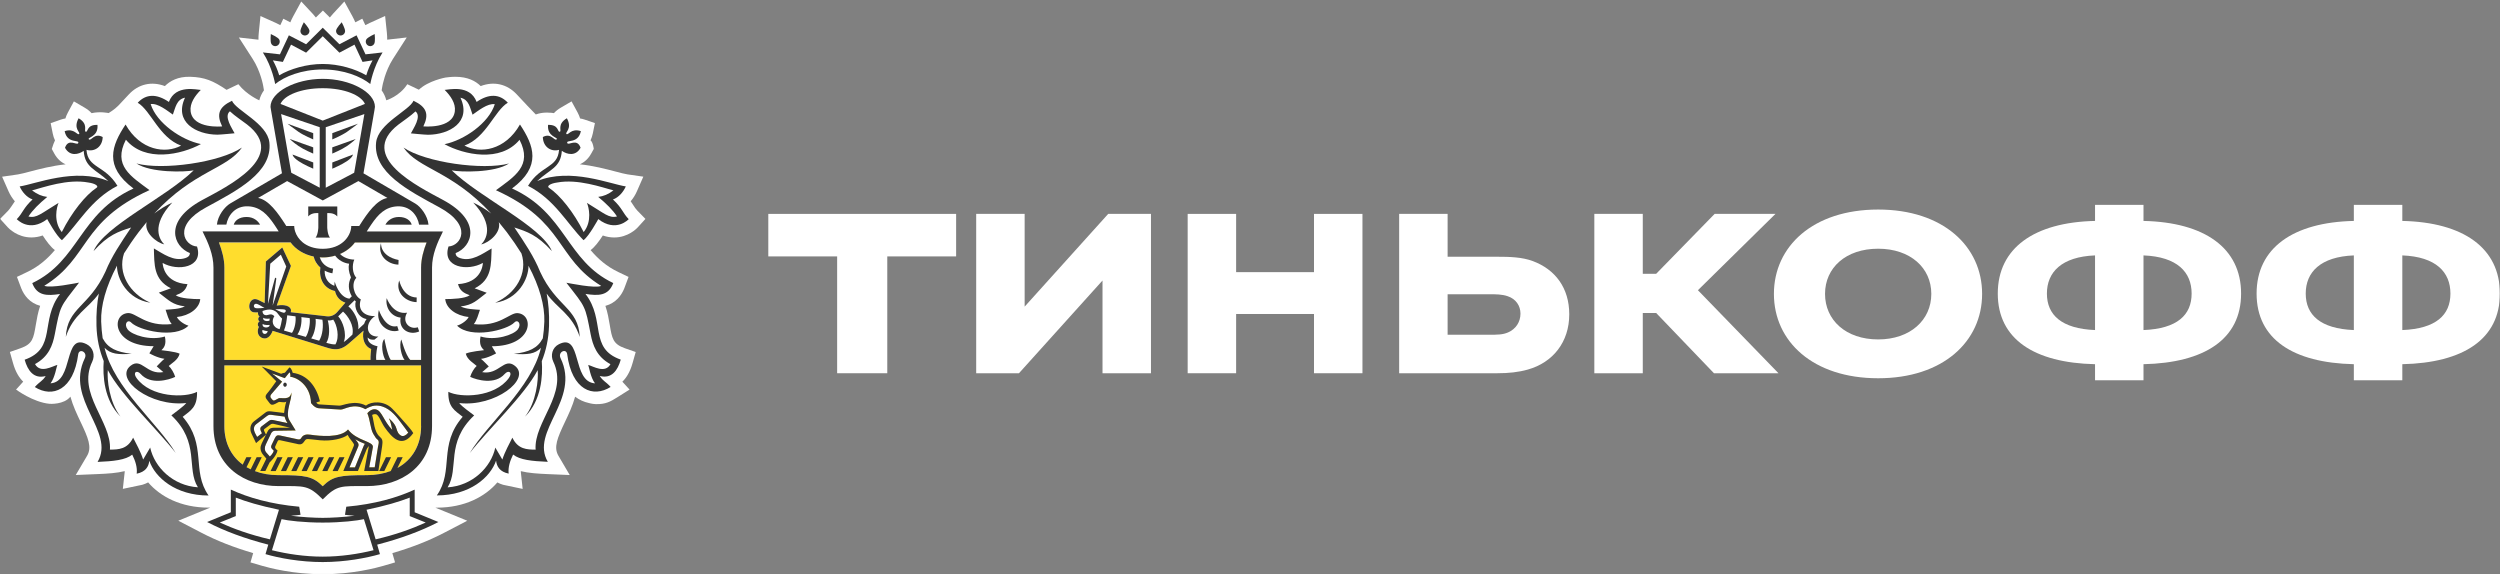 <svg width="1406" height="323" viewBox="0 0 1406 323" fill="none" xmlns="http://www.w3.org/2000/svg">
<rect x="0" y="0" width="1406" height="323" fill="#808080" stroke="none"/>
<g clip-path="url(#clip0_1_2)">
<mask id="mask0_1_2" style="mask-type:luminance" maskUnits="userSpaceOnUse" x="0" y="0" width="1406" height="323">
<path d="M1406 0H0V323H1406V0Z" fill="white"/>
</mask>
<g mask="url(#mask0_1_2)">
<path d="M358.474 118.483C357.487 117.478 356.908 116.558 356.09 115.28C355.665 114.633 355.205 113.934 354.694 113.185C356.107 111.549 357.299 109.658 358.202 107.58L361.811 99.351L352.923 98.073C351.425 97.852 349.007 97.222 346.181 96.472C340.732 95.041 333.734 93.201 326.106 92.4C328.711 91.259 330.925 89.198 332.474 86.404L333.938 83.763C333.938 83.763 333.547 80.066 332.116 78.908C332.661 77.766 333.087 76.506 333.376 75.126L334.585 69.231L328.898 67.289C328.013 66.982 327.128 66.761 326.259 66.625C325.936 65.551 325.459 64.41 324.812 63.2L321.441 57.016L315.362 60.577C313.847 61.463 312.57 62.485 311.531 63.626C310.629 63.456 309.658 63.371 308.636 63.371C308.636 63.371 305.163 62.979 301.332 64.376L296.428 59.282L290.622 53.081C285.19 47.271 277.835 45.551 270.343 48.413C267.483 45.551 263.021 43.183 256.092 43.183C253.742 43.183 251.682 43.472 250.473 43.626C250.473 43.626 240.938 45.363 235.574 50.457L229.07 47.357C224.711 54.222 217.253 56.403 217.253 56.403C216.742 54.393 215.874 52.519 214.631 50.798L215.057 48.379C215.057 48.311 216.521 40.116 220.982 33.165L228.746 21.07L217.747 22.313C217.781 21.223 217.73 19.928 217.577 18.395L216.589 8.991L207.974 12.892C207.02 13.318 206.22 13.744 205.471 14.136L203.768 10.507L199.818 12.552C199.426 11.58 198.915 10.473 198.217 9.195L193.671 0.848L187.218 7.815C186.554 8.531 185.992 9.195 185.515 9.826L181.599 5.924L177.649 9.843C177.155 9.212 176.61 8.548 175.946 7.832L169.425 0.848L164.862 9.229C164.164 10.507 163.67 11.598 163.278 12.569L159.345 10.524L157.642 14.153C156.893 13.761 156.093 13.335 155.139 12.892L146.49 9.008L145.536 18.446C145.383 19.962 145.332 21.24 145.366 22.33L134.349 21.087L142.131 33.182C146.609 40.116 148.039 48.311 148.039 48.379L148.448 50.798C147.205 52.536 146.319 54.41 145.826 56.42C145.826 56.42 138.776 53.404 134.06 47.357L127.42 50.525C119.843 45.414 115.143 43.421 106.97 43.183C100.04 42.995 95.579 45.551 92.719 48.413C85.21 45.568 77.871 47.288 72.457 53.098C72.457 53.098 68.898 56.965 66.651 59.299C64.403 61.65 61.083 63.592 61.083 63.592C61.083 63.592 56.366 62.536 51.514 63.643C50.475 62.502 49.181 61.48 47.649 60.577L41.553 57.016L38.199 63.234C37.552 64.427 37.092 65.551 36.786 66.625C35.917 66.761 35.032 66.982 34.146 67.289L28.493 69.265L29.668 75.126C29.958 76.54 30.366 77.8 30.928 78.942C30.605 79.572 30.315 80.236 30.077 80.935L29.123 83.78L30.571 86.421C32.103 89.198 34.3 91.276 36.922 92.417C29.277 93.218 22.296 95.058 16.83 96.489C14.021 97.222 11.603 97.869 10.104 98.09L1.182 99.385L3.209 103.985L4.826 107.648C5.746 109.692 6.954 111.583 8.351 113.219C7.823 113.968 5.575 117.495 4.571 118.5L0.059 123.083L4.383 127.853C4.928 128.432 9.781 133.526 17.63 133.543C19.776 133.543 21.904 133.168 24.015 132.418C26.11 135.689 28.596 139.011 30.86 140.647C26.689 145.553 21.938 149.812 15.178 153.032L9.526 155.724L11.96 162.181C13.544 166.082 16.626 170.358 22.585 171.994C21.308 175.81 20.695 179.421 20.15 182.641C18.873 190.291 18.328 193.459 11.603 195.827L5.558 197.94L7.295 204.107C8.691 209.133 10.786 212.455 13.05 214.652L9.032 219.082C9.032 219.082 18.567 226.237 27.915 227.106C28.051 227.123 36.019 227.634 39.595 223.068C41.025 228.247 43.29 233.017 45.35 237.345C49.573 246.237 51.82 251.502 48.994 256.306L42.609 267.141L55.158 266.613C60.64 266.391 65.731 266.051 70.141 264.96C70.141 265.199 70.124 265.42 70.107 265.642L69.086 274.944L80.085 272.627C81.243 272.286 82.332 271.826 83.32 271.298C90.131 279.271 101.709 285.489 117.306 285.489H118.208L100.279 292.849L113.338 299.646C121.937 304.127 131.489 307.875 142.386 311.06L140.871 316.29L147.426 318.216C151.206 319.323 164.879 322.952 181.531 322.952C198.183 322.952 211.839 319.323 215.636 318.216L222.174 316.29L220.659 311.077C231.573 307.892 241.125 304.144 249.724 299.663L262.783 292.866L244.837 285.506H245.739C261.336 285.506 272.897 279.288 279.708 271.315C280.695 271.843 281.785 272.303 282.943 272.644L293.942 274.961L292.938 265.676C292.921 265.454 292.904 265.216 292.904 264.977C297.297 266.068 302.405 266.391 307.87 266.63L320.419 267.158L314.068 256.34C311.225 251.536 313.489 246.272 317.695 237.379C319.755 233.051 322.02 228.281 323.45 223.102C325.868 224.942 328.473 226.05 331.061 226.629C331.061 226.629 333.07 227.225 334.994 227.276C340.545 227.447 343.32 225.862 347.134 223.46L354.064 219.099L350.012 214.669C352.276 212.489 354.371 209.167 355.767 204.158L357.521 197.974L351.459 195.861C344.716 193.493 344.189 190.325 342.912 182.675C342.367 179.455 341.771 175.827 340.477 172.028C346.436 170.375 349.501 166.099 351.084 162.215L353.502 155.741L347.849 153.049C341.09 149.829 336.339 145.57 332.151 140.664C334.432 139.029 336.918 135.706 339.029 132.435C341.124 133.185 343.252 133.543 345.414 133.56C353.264 133.56 358.134 128.466 358.661 127.887L362.986 123.117L358.474 118.483Z" fill="white"/>
<path fill-rule="evenodd" clip-rule="evenodd" d="M126.194 202.437V150.477C126.194 145.638 124.798 140.8 123.129 136.354H163.431C167.126 141.43 173.835 144.838 181.531 144.838C189.193 144.838 195.902 141.43 199.614 136.354H239.916C238.213 140.817 236.834 145.638 236.834 150.477V202.437H126.194ZM181.514 273.444C175.878 267.839 171.86 267.226 156.672 267.226C138.521 267.226 126.194 256.578 126.194 239.559V205.487H236.817V239.559C236.817 256.578 224.507 267.226 206.322 267.226C191.151 267.209 187.133 267.839 181.514 273.444Z" fill="#FFDD2D"/>
<path d="M132.613 279.867V290.242L123.605 293.871C131.216 297.329 140.666 300.771 151.768 303.309L156.876 286.665C145.979 284.433 138.385 282.099 132.613 279.867Z" fill="white"/>
<path d="M181.516 293.922C170.875 293.922 161.918 292.815 158.343 291.997L152.945 309.459C161.425 311.538 171.351 313.071 181.516 313.071C191.647 313.071 201.574 311.555 210.087 309.459L204.673 291.997C201.097 292.832 192.175 293.922 181.516 293.922Z" fill="white"/>
<path d="M230.416 279.867C224.626 282.099 217.05 284.416 206.152 286.682L211.277 303.326C222.396 300.788 231.812 297.346 239.423 293.888L230.433 290.259V279.867H230.416Z" fill="white"/>
<path d="M113.748 112.486C127.846 104.871 162.308 88.107 138.948 70.032C135.764 67.578 132.256 65.364 129.31 62.621C125.667 65.432 130.673 72.417 131.932 74.972C131.932 74.972 124.151 75.756 122.295 75.756C110.274 75.705 97.674 68.584 104.06 54.938C99.275 55.926 98.696 60.525 97.232 64.461C94.167 62.382 88.837 57.919 84.734 58.549C88.071 69.231 102.118 78.856 113.016 81.037C101.999 87.034 81.567 91.497 70.823 78.584C63.28 93.184 73.786 99.283 84.087 106.932C44.874 124.837 50.663 144.923 24.936 160.732C28.273 162.3 43.154 159.148 44.483 158.961C38.898 166.201 36.293 169.268 34.658 172.794C33.092 176.099 32.393 179.83 30.844 187.871C29.635 194.226 27.422 200.563 19.691 204.771C22.722 210.257 29.448 205.964 32.257 205.231C31.883 205.81 30.929 212.42 28.409 215.606C41.622 214.754 35.509 186.883 48.722 193.595C52.451 195.469 53.575 199.865 51.855 203.459C43.171 221.381 62.906 237.174 61.833 252.881C66.686 252.847 71.708 252.711 74.875 246.152C76.527 249.423 79.081 254.023 80.511 258.452L84.462 251.723C86.896 262.865 97.283 273.155 111.313 274.075C104.621 263.478 112.641 249.014 96.38 233.631C98.407 231.995 103.089 228.843 104.758 226.697C84.802 229.048 63.978 213.255 73.428 205.759C79.609 200.87 82.316 211.023 91.851 209.32L88.122 206.1C89.433 204.805 90.932 203.119 92.481 201.841C88.429 201.347 84.002 198.757 84.002 198.757L86.42 194.754C63.042 194.72 62.446 176.832 71.947 176.116C76.408 175.793 82.18 184.021 96.568 182.3C94.729 180.086 93.997 176.73 93.128 174.259C96.602 173.936 100.688 173.97 103.974 172.368C96.942 171.465 95.171 169.097 89.314 164.668L96.108 162.181C86.249 157.257 86.845 148.688 86.539 139.761C91.698 142.725 97.76 147.325 104.23 145.195C105.762 144.684 106.75 143.969 106.784 142.367C97.555 138.671 91.63 124.445 113.748 112.486ZM96.908 113.883C84.564 127.086 89.91 134.991 92.396 137.427C87.799 136.439 80.937 130.578 82.504 124.905C81.039 126.66 79.541 128.568 78.008 130.527C74.944 134.616 72.202 138.619 69.767 142.504C66.021 153.645 72.883 165.145 84.564 170.239C71.589 168.331 65.766 156.78 65.8 149.42C59.602 161.141 56.64 171.84 56.912 180.818C57.031 184.157 57.321 187.275 57.763 190.222C60.743 195.878 65.528 197.957 74.058 198.996C66.311 199.49 62.207 199.132 58.836 195.589C64.114 218.298 88.803 237.958 98.849 254.79C88.786 241.706 67.963 222.216 60.675 208.127C60.113 213.221 61.475 226.271 67.809 234.295C58.479 225.112 57.746 211.211 58.359 203.068C55.993 197.207 54.494 190.665 54.29 183.22C54.103 176.372 54.579 170.426 55.618 165.094C49.727 173.476 41.213 176.712 37.025 189.473C37.842 173.016 50.118 172.76 59.313 152.777C62.872 144.037 68.048 136.49 73.769 127.938C66.498 130.323 61.05 132.026 52.638 141.243C58.615 127.103 93.145 111.208 108.963 95.824C104.213 96.83 84.819 97.324 76.765 91.94C91.357 95.893 123.828 91.378 136.087 82.996C127.625 95.177 109.202 95.876 86.777 120.101C89.638 117.818 93.452 115.518 96.908 113.883Z" fill="white"/>
<path d="M332.167 187.872C330.618 179.83 329.937 176.099 328.37 172.794C326.753 169.268 324.13 166.201 318.529 158.961C319.857 159.148 334.772 162.3 338.092 160.733C312.365 144.923 318.154 124.837 278.924 106.932C289.225 99.283 299.731 93.184 292.188 78.567C281.444 91.498 261.012 87.034 249.995 81.02C260.91 78.84 274.94 69.231 278.277 58.532C274.157 57.902 268.827 62.366 265.762 64.427C264.298 60.492 263.736 55.892 258.952 54.887C265.337 68.55 252.72 75.671 240.682 75.722C238.843 75.722 231.079 74.938 231.079 74.938C232.322 72.383 237.327 65.398 233.667 62.587C230.721 65.347 227.248 67.545 224.046 69.998C200.669 88.073 235.165 104.854 249.263 112.452C271.347 124.412 265.473 138.637 256.227 142.283C256.261 143.884 257.249 144.599 258.798 145.111C265.234 147.257 271.33 142.657 276.455 139.676C276.166 148.603 276.779 157.189 266.92 162.096L273.697 164.583C267.84 169.012 266.086 171.38 259.054 172.283C262.323 173.885 266.443 173.851 269.9 174.174C269.014 176.645 268.248 180.001 266.443 182.215C280.848 183.919 286.637 175.708 291.064 176.031C300.531 176.747 299.969 194.635 276.574 194.669L278.992 198.672C278.992 198.672 274.565 201.262 270.496 201.756C272.045 203.017 273.561 204.72 274.872 206.015L271.143 209.235C280.661 210.939 283.385 200.785 289.566 205.674C299.016 213.17 278.209 228.963 258.236 226.612C259.922 228.758 264.604 231.927 266.631 233.563C250.353 248.929 258.356 263.41 251.698 274.024C265.694 273.087 276.081 262.797 278.549 251.655L282.5 258.384C283.913 253.955 286.501 249.355 288.119 246.084C291.269 252.643 296.326 252.78 301.195 252.814C300.088 237.106 319.806 221.314 311.156 203.392C309.419 199.814 310.543 195.419 314.272 193.528C327.519 186.815 321.372 214.687 334.602 215.538C332.065 212.353 331.128 205.743 330.771 205.163C333.563 205.896 340.272 210.189 343.303 204.686C335.624 200.564 333.41 194.226 332.167 187.872ZM307.427 165.077C308.466 170.426 308.994 176.355 308.755 183.204C308.534 190.648 307.052 197.19 304.686 203.051C305.282 211.194 304.567 225.096 295.236 234.278C301.553 226.237 302.932 213.204 302.37 208.111C295.049 222.2 274.242 241.689 264.162 254.773C274.225 237.941 298.914 218.264 304.209 195.572C300.804 199.098 296.734 199.473 288.97 198.979C297.483 197.94 302.268 195.862 305.248 190.205C305.69 187.275 305.98 184.141 306.099 180.801C306.388 171.823 303.409 161.125 297.211 149.404C297.262 156.763 291.439 168.314 278.447 170.222C290.094 165.111 296.973 153.612 293.244 142.487C290.826 138.603 288.102 134.582 285.003 130.511C283.47 128.551 281.972 126.643 280.491 124.889C282.057 130.562 275.195 136.422 270.598 137.41C273.101 134.974 278.43 127.069 266.103 113.866C269.559 115.502 273.373 117.802 276.251 120.05C253.826 95.825 235.42 95.143 226.924 82.945C239.2 91.327 271.671 95.859 286.246 91.889C278.209 97.273 258.798 96.779 254.048 95.774C269.866 111.157 304.43 127.052 310.39 141.192C301.978 131.976 296.513 130.272 289.276 127.887C295.014 136.456 300.157 143.986 303.715 152.726C312.927 172.709 325.22 172.948 326.02 189.422C321.832 176.696 313.335 173.459 307.427 165.077Z" fill="white"/>
<path d="M199.598 136.337C195.903 141.414 189.178 144.821 181.533 144.821C179.745 144.821 178.025 144.617 176.39 144.31C176.85 146.405 177.923 148.569 180.153 150.426C179.251 156.508 181.873 162.198 188.394 163.68C189.092 166.781 191 169.115 194.235 170.222L189.688 175.469C187.935 177.479 185.653 178.127 183.814 177.888L163.518 175.588C164.404 173.34 162.054 170.733 155.618 171.84L163.586 149.523L158.734 139.182L149.522 147.053L148.841 170.46L144.874 168.535C139.766 166.321 138.25 175.64 143.12 175.674L145.078 175.691C144.942 176.645 145.248 177.701 146.015 178.042C145.095 178.416 144.823 180.137 145.963 180.75C144.806 181.313 144.635 183.084 145.572 183.851C144.567 185.572 144.38 189.303 147.939 190.24C150.867 191.006 152.706 187.872 153.302 186.049L184.887 195.827C189.331 197.105 192.532 196.39 196.244 193.136L204.485 185.929C203.446 190.648 205.132 194.89 208.724 196.304C208.724 196.304 208.163 200.632 208.384 202.42L219.434 202.438H236.836V150.477C236.836 145.639 238.215 140.8 239.918 136.337H219.434H199.598Z" fill="white"/>
<path d="M152.296 223.766L152.909 224.533C153.761 225.589 154.271 225.334 155.242 224.772L156.672 224.005C157.575 223.323 163.449 225.572 163.772 220.683C164.42 224.329 160.078 232.012 162.7 236.305L166.224 242.08L154.714 242.251C153.454 242.251 152.79 243.017 152.45 243.699L149.436 249.951C148.653 251.604 148.704 253.307 149.691 254.449L151.734 256.749C151.734 256.749 153.403 255.335 153.948 253.478L153.046 252.541C152.296 251.825 152.296 251.144 152.705 250.258L154.561 246.408C155.276 244.891 156.008 244.568 157.643 244.959L166.957 246.97C167.638 247.14 168.744 247.464 169.408 246.322C170.549 244.295 172.558 244.159 174.602 244.482C179.71 245.249 191.509 246.476 195.715 241.552C200.653 248.111 210.307 248.111 209.677 251.552L207.634 262.83H210.699L212.571 251.297C212.776 249.951 213.61 248.111 212.163 247.072C211.567 246.612 211.294 246.373 209.949 244.057C208.196 240.99 208.281 236.39 206.595 232.421C208.196 230.53 209.932 229.882 211.448 230.24C214.853 231.075 215.773 236.952 220.608 241.74C220.063 239.61 219.825 237.276 218.684 235.249C218.684 235.249 222.038 237.855 222.907 240.905C223.452 242.813 224.014 244.21 225.733 245.096C226.874 245.505 228.236 244.959 229.598 243.324C229.598 243.324 226.414 238.792 224.082 235.828C220.881 231.756 216.607 227.668 210.784 228.145C208.945 228.298 207.174 229.133 205.488 230.138C198.865 226.424 193.723 230.359 191.68 230.359L179.284 229.627C176.849 229.474 174.925 226.646 174.925 226.646C174.619 216.151 166.19 211.977 163.279 211.977C163.279 211.977 163.551 210.086 162.785 209.422L160.197 212.676L153.012 210.052L158.647 214.669L152.535 221.773C151.905 222.472 151.99 223.392 152.296 223.766Z" fill="white"/>
<path d="M144.173 238.503C142.436 239.848 142.522 241.722 143.56 243.818L144.599 245.76L147.306 243.699L146.693 242.37C146.25 241.433 146.267 240.479 147.034 239.883L150.916 236.952C152.006 236.152 152.346 236.066 153.504 236.237L161.694 237.957C161.694 237.957 160.451 236.152 160.042 234.312L152.329 233.289C151.239 233.153 150.575 233.613 149.622 234.346L144.173 238.503Z" fill="white"/>
<path d="M196.551 262.831H199.65L204.622 250.582C204.792 250.156 205.03 249.968 205.217 249.611C202.987 248.725 201.676 248.111 199.82 247.038C201.063 248.708 202.033 249.423 201.523 250.973L196.551 262.831Z" fill="white"/>
<path d="M199.189 97.153L204.927 64.154L183.184 71.548V105.569L199.189 97.153ZM186.861 74.887L201.283 69.572C201.283 69.572 198.474 71.855 195.119 74.155C192.14 76.216 186.861 78.414 186.861 78.414V74.887ZM186.861 82.877L200.057 78.158C200.057 78.158 198.474 79.828 195.136 82.128C192.157 84.172 186.878 86.37 186.878 86.37V82.877H186.861ZM186.861 91.361L198.474 86.898C198.474 86.898 198.474 88.312 195.119 90.595C192.14 92.656 186.861 94.854 186.861 94.854V91.361Z" fill="white"/>
<path d="M160.502 126.336L160.978 127.103H165.456L165.508 127.886C165.559 128.636 165.729 129.403 165.984 130.186C166.682 132.316 168.062 134.547 170.275 136.353C172.846 138.432 176.558 139.931 181.496 139.931C192.206 139.931 197.041 132.997 197.501 127.886L197.535 127.103H202.03L202.507 126.336C206.73 119.726 211.889 112.383 217.882 111.327L201.536 101.838L181.496 112.741L161.438 101.838L145.109 111.327C151.103 112.366 156.262 119.726 160.502 126.336Z" fill="white"/>
<path d="M179.811 105.569V71.548L158.102 64.154L163.806 97.153L179.811 105.569ZM176.15 94.888C176.15 94.888 170.872 92.673 167.892 90.629C164.538 88.346 164.538 86.915 164.538 86.915L176.167 91.378V94.888H176.15ZM176.15 74.887V78.414C176.15 78.414 170.872 76.216 167.892 74.155C164.521 71.855 161.694 69.572 161.694 69.572L176.15 74.887ZM176.15 82.877V86.387C176.15 86.387 170.872 84.189 167.892 82.145C164.521 79.845 162.954 78.175 162.954 78.175L176.15 82.877Z" fill="white"/>
<path d="M181.514 49.605C169.102 49.605 159.788 53.677 157.762 58.447L181.514 67.834L205.233 58.447C203.223 53.677 193.927 49.605 181.514 49.605Z" fill="white"/>
<path d="M181.516 35.976C190.659 35.976 199.82 38.753 205.984 42.348C206.988 39.026 208.061 36.658 209.525 33.949L203.906 34.818L199.36 25.107L190.864 29.622L181.516 20.371L172.151 29.622L163.672 25.107L159.092 34.818L153.473 33.949C154.937 36.658 155.993 39.026 157.031 42.348C163.212 38.753 172.338 35.976 181.516 35.976Z" fill="white"/>
<path d="M336.461 110.765C339.526 110.373 341.995 109.351 345.008 107.102C338.521 105.382 324.934 100.458 313.338 102.673C309.507 103.184 307.379 104.734 308.741 105.62C314.973 109.76 322.669 119.351 328.271 130.544C333.192 124.428 331.131 116.404 330.093 114.104C339.9 120.016 342.471 122.895 347.017 121.77C344.583 118.04 341.16 114.683 336.461 110.765Z" fill="white"/>
<path d="M34.758 130.527C40.36 119.334 48.056 109.743 54.305 105.603C55.701 104.717 53.539 103.167 49.742 102.656C38.13 100.458 24.508 105.365 18.021 107.085C21.069 109.334 23.487 110.356 26.585 110.748C21.869 114.684 18.447 118.023 16.012 121.754C20.592 122.878 23.146 119.999 32.936 114.087C31.932 116.404 29.855 124.411 34.758 130.527Z" fill="white"/>
<path fill-rule="evenodd" clip-rule="evenodd" d="M102.747 234.415C107.26 230.837 111.005 229.048 110.818 220.377C104.041 223.852 84.818 223.665 76.781 212.591C74.517 209.44 76.935 207.855 79.131 210.342C84.631 216.578 94.813 213.75 98.525 211.961C97.929 209.814 96.277 207.02 94.898 205.828C96.294 204.465 100.227 202.421 101.028 198.911C98.933 197.77 90.778 196.952 90.778 196.952C92.089 195.691 93.723 193.937 92.736 189.252C84.409 191.807 74.108 188.332 71.776 185.248C69.477 182.216 71.827 179.371 73.768 181.381C77.922 185.742 98.389 190.734 106 183.153C103.173 182.369 100.057 179.848 99.495 178.28C106.544 177.565 112.163 173.408 112.623 168.229C108.724 168.229 101.368 167.939 98.848 166.065C102.22 164.822 104.365 163.595 105.438 159.813C92.548 159.029 91.527 149.455 91.459 147.871C99.853 152.709 114.632 150.562 110.801 138.637C103.82 138.262 96.788 126.967 115.977 116.592C133.43 107.137 153.266 96.949 151.512 80.169C150.372 69.436 132.715 62.11 130.467 56.676C123.095 60.185 121.613 64.257 124.933 71.088C124.933 71.088 108.503 72.724 107.208 62.604C106.647 58.073 109.677 53.831 112.93 50.577C111.091 50.577 98.712 47.255 94.983 57.34C88.053 52.604 82.111 52.774 77.446 57.783C84.903 62.212 89.518 77.409 101.845 81.889C93.076 86.642 78.893 84.649 70.618 70.032C62.785 81.838 58.273 93.525 75.079 106.013C44.516 119.931 44.737 146.542 18.141 159.217C20.831 166.457 26.518 166.457 33.772 165.333C22.278 180.274 32.069 195.913 13.867 202.301C15.57 208.4 18.992 213.273 25.701 211.484C23.794 214.465 22.534 214.397 19.571 217.668C29.515 223.937 41.314 219.406 43.988 199.286C44.464 195.691 49.402 197.94 47.7 201.467C36.36 224.925 65.033 242.575 54.885 259.782C63.824 259.407 70.652 258.708 74.364 255.693C76.186 259.305 77.292 262.882 76.884 266.409C81.821 265.404 83.626 262.49 83.967 259.117C87.202 268.572 98.78 278.675 117.305 278.675C107.481 264.637 116.624 250.412 102.747 234.415ZM84.461 251.706L80.51 258.436C79.097 254.006 76.526 249.407 74.874 246.136C71.69 252.695 66.667 252.831 61.832 252.865C62.905 237.157 43.17 221.365 51.854 203.443C53.591 199.865 52.45 195.47 48.721 193.579C35.491 186.867 41.621 214.738 28.408 215.59C30.928 212.404 31.882 205.794 32.256 205.215C29.447 205.947 22.721 210.24 19.69 204.755C27.421 200.547 29.634 194.209 30.843 187.855C32.375 179.814 33.091 176.083 34.64 172.778C36.275 169.251 38.88 166.185 44.464 158.944C43.136 159.132 28.272 162.283 24.918 160.716C50.645 144.906 44.856 124.821 84.069 106.916C73.785 99.266 63.279 93.167 70.805 78.567C81.549 91.481 101.964 87.017 112.998 81.02C102.1 78.84 88.053 69.231 84.733 58.533C88.836 57.902 94.166 62.366 97.214 64.444C98.695 60.492 99.274 55.909 104.059 54.921C97.673 68.567 110.273 75.688 122.294 75.739C124.167 75.739 131.931 74.956 131.931 74.956C130.689 72.4 125.666 65.415 129.309 62.604C132.255 65.364 135.763 67.562 138.947 70.015C162.324 88.108 127.845 104.871 113.747 112.486C91.629 124.446 97.554 138.688 106.783 142.317C106.749 143.918 105.761 144.634 104.229 145.145C97.759 147.291 91.697 142.675 86.538 139.71C86.844 148.637 86.231 157.224 96.107 162.13L89.313 164.6C95.153 169.047 96.941 171.398 103.973 172.318C100.687 173.919 96.618 173.885 93.127 174.209C94.013 176.679 94.728 180.035 96.567 182.25C82.179 183.953 76.407 175.742 71.946 176.066C62.445 176.781 63.041 194.669 86.419 194.703L84.001 198.707C84.001 198.707 88.428 201.296 92.497 201.79C90.948 203.051 89.449 204.755 88.138 206.049L91.867 209.269C82.315 210.973 79.625 200.819 73.427 205.709C63.977 213.205 84.801 228.997 104.757 226.646C103.088 228.793 98.389 231.961 96.379 233.597C112.64 248.964 104.62 263.444 111.312 274.058C97.282 273.138 86.895 262.831 84.461 251.706Z" fill="#333333"/>
<path fill-rule="evenodd" clip-rule="evenodd" d="M58.802 195.589C62.191 199.115 66.277 199.49 74.024 198.996C65.494 197.957 60.709 195.879 57.73 190.223C57.304 187.292 57.014 184.158 56.895 180.819C56.623 171.84 59.585 161.142 65.783 149.421C65.749 156.763 71.555 168.314 84.547 170.239C72.866 165.128 66.005 153.629 69.75 142.504C72.185 138.62 74.927 134.599 77.991 130.528C79.524 128.568 81.022 126.66 82.487 124.906C80.92 130.579 87.782 136.439 92.379 137.427C89.893 134.991 84.547 127.103 96.891 113.9C93.452 115.536 89.638 117.836 86.743 120.084C109.151 95.859 127.591 95.177 136.053 82.979C123.794 91.361 91.323 95.893 76.731 91.924C84.785 97.307 104.179 96.813 108.929 95.808C93.128 111.191 58.598 127.086 52.604 141.226C61.016 131.993 66.464 130.306 73.752 127.938C68.014 136.507 62.855 144.037 59.296 152.777C50.101 172.743 37.808 172.999 37.008 189.456C41.196 176.696 49.71 173.459 55.601 165.077C54.563 170.426 54.069 176.355 54.256 183.204C54.46 190.648 55.959 197.19 58.325 203.051C57.73 211.194 58.445 225.096 67.775 234.278C61.441 226.254 60.079 213.204 60.641 208.111C67.946 222.2 88.769 241.689 98.832 254.773C88.769 237.958 64.098 218.298 58.802 195.589Z" fill="#333333"/>
<path fill-rule="evenodd" clip-rule="evenodd" d="M289.294 127.938C296.53 130.323 301.996 132.009 310.407 141.243C304.448 127.103 269.866 111.208 254.065 95.824C258.816 96.812 278.226 97.324 286.263 91.94C271.688 95.91 239.218 91.378 226.941 82.996C235.421 95.194 253.844 95.875 276.268 120.101C273.391 117.852 269.577 115.552 266.12 113.917C278.448 127.12 273.118 135.025 270.615 137.461C275.213 136.473 282.074 130.612 280.508 124.939C281.989 126.694 283.488 128.602 285.02 130.561C288.102 134.65 290.826 138.653 293.261 142.538C297.007 153.679 290.128 165.179 278.482 170.273C291.473 168.365 297.296 156.797 297.228 149.454C303.443 161.175 306.406 171.874 306.133 180.852C306.014 184.191 305.725 187.309 305.282 190.256C302.285 195.912 297.501 197.991 288.987 199.03C296.752 199.507 300.821 199.149 304.226 195.623C298.931 218.332 274.259 237.992 264.179 254.824C274.259 241.74 295.049 222.25 302.387 208.161C302.949 213.255 301.587 226.305 295.253 234.329C304.584 225.146 305.299 211.245 304.703 203.102C307.053 197.241 308.534 190.699 308.773 183.254C308.994 176.406 308.466 170.46 307.444 165.128C313.353 173.51 321.849 176.746 326.055 189.507C325.255 173.033 312.961 172.777 303.75 152.811C300.174 144.02 295.032 136.49 289.294 127.938Z" fill="#333333"/>
<path fill-rule="evenodd" clip-rule="evenodd" d="M329.274 165.298C336.511 166.44 342.198 166.44 344.905 159.199C318.309 146.524 318.53 119.931 287.967 105.995C304.773 93.525 300.244 81.821 292.428 70.015C284.17 84.632 269.936 86.625 261.201 81.872C273.494 77.391 278.143 62.195 285.601 57.765C280.935 52.757 274.976 52.586 268.046 57.323C264.3 47.237 251.938 50.559 250.082 50.559C253.318 53.796 256.382 58.038 255.803 62.587C254.526 72.706 238.096 71.071 238.096 71.071C241.416 64.239 239.934 60.168 232.562 56.658C230.314 62.093 212.674 69.418 211.517 80.151C209.746 96.932 229.616 107.119 247.052 116.575C266.241 126.95 259.209 138.262 252.245 138.619C248.38 150.545 263.159 152.691 271.57 147.853C271.536 149.437 270.464 159.012 257.574 159.795C258.664 163.577 260.792 164.804 264.164 166.048C261.644 167.939 254.288 168.211 250.406 168.211C250.866 173.39 256.502 177.564 263.551 178.263C262.989 179.83 259.856 182.351 257.046 183.135C264.657 190.716 285.124 185.725 289.278 181.363C291.185 179.353 293.518 182.198 291.236 185.231C288.887 188.331 278.602 191.807 270.259 189.234C269.306 193.902 270.906 195.674 272.217 196.934C272.217 196.934 264.062 197.752 261.95 198.894C262.75 202.403 266.701 204.43 268.08 205.81C266.684 207.003 265.032 209.797 264.436 211.943C268.182 213.749 278.364 216.56 283.83 210.325C286.043 207.855 288.461 209.422 286.196 212.574C278.16 223.647 258.936 223.818 252.143 220.359C251.955 229.031 255.701 230.819 260.213 234.397C246.32 250.394 255.497 264.619 245.673 278.623C264.181 278.623 275.759 268.521 278.994 259.066C279.369 262.422 281.139 265.352 286.06 266.357C285.686 262.831 286.775 259.253 288.58 255.641C292.326 258.657 299.154 259.355 308.093 259.73C297.962 242.523 326.635 224.874 315.261 201.415C313.576 197.888 318.513 195.64 318.99 199.234C321.646 219.354 333.463 223.886 343.424 217.616C340.427 214.345 339.184 214.414 337.277 211.432C343.986 213.221 347.391 208.349 349.111 202.25C330.994 195.878 340.785 180.239 329.274 165.298ZM330.807 205.231C331.164 205.81 332.101 212.42 334.638 215.606C321.408 214.754 327.538 186.883 314.308 193.595C310.579 195.469 309.472 199.865 311.192 203.459C319.842 221.381 300.124 237.174 301.231 252.881C296.361 252.847 291.305 252.711 288.155 246.152C286.537 249.423 283.932 254.023 282.519 258.452L278.568 251.723C276.117 262.865 265.73 273.155 251.734 274.091C258.392 263.495 250.389 249.014 266.667 233.63C264.623 231.995 259.941 228.826 258.255 226.68C278.228 229.031 299.035 213.238 289.585 205.742C283.404 200.853 280.68 211.006 271.162 209.303L274.891 206.083C273.58 204.788 272.064 203.102 270.515 201.824C274.584 201.33 279.011 198.74 279.011 198.74L276.593 194.737C299.971 194.703 300.533 176.815 291.083 176.099C286.639 175.775 280.85 184.004 266.462 182.283C268.284 180.069 269.033 176.712 269.919 174.242C266.445 173.918 262.342 173.953 259.073 172.351C266.105 171.448 267.876 169.08 273.716 164.651L266.939 162.163C276.798 157.24 276.168 148.671 276.474 139.744C271.332 142.708 265.236 147.308 258.817 145.178C257.285 144.667 256.28 143.952 256.246 142.35C265.492 138.705 271.383 124.479 249.282 112.52C235.201 104.905 200.705 88.141 224.065 70.066C227.266 67.612 230.74 65.398 233.669 62.655C237.329 65.466 232.323 72.451 231.08 75.006C231.08 75.006 238.845 75.79 240.684 75.79C252.722 75.739 265.339 68.618 258.953 54.954C263.738 55.943 264.3 60.559 265.764 64.495C268.829 62.416 274.141 57.97 278.279 58.6C274.925 69.282 260.912 78.907 249.997 81.088C261.014 87.085 281.446 91.548 292.19 78.635C299.716 93.235 289.227 99.334 278.926 106.983C318.156 124.871 312.35 144.974 338.094 160.784C334.774 162.351 319.859 159.199 318.53 159.012C324.149 166.252 326.771 169.319 328.372 172.845C329.938 176.15 330.62 179.864 332.169 187.922C333.395 194.277 335.625 200.614 343.322 204.822C340.308 210.257 333.599 205.964 330.807 205.231Z" fill="#333333"/>
<path fill-rule="evenodd" clip-rule="evenodd" d="M144.004 249.202L149.606 244.449L148.754 242.745C148.141 241.519 148.465 241.45 149.112 240.973L152.074 238.776C152.755 238.214 153.471 238.282 154.305 238.486L163.176 240.565H153.811C151.649 240.701 151.019 241.536 150.236 243.137L149.588 244.449L147.188 249.389C146.37 251.093 145.945 253.359 148.09 255.914L149.793 257.942L146.353 264.909H149.248L151.632 260.071C151.819 259.901 155.344 256.681 156.093 253.359C155.071 252.524 154.356 251.945 154.918 250.786L155.991 248.469C156.348 247.703 156.467 247.396 157.489 247.583L166.786 249.594C167.943 249.917 169.646 250.429 170.889 248.555C172.166 246.612 172.336 246.817 175.299 247.106L180.05 247.618C186.537 248.231 193.024 246.612 195.544 244.602C196.429 246.612 198.183 248.163 199 249.73C199.307 250.309 198.796 251.127 198.405 252.149L193.075 264.892H201.299L205.947 253.274C206.373 252.166 207.003 251.28 207.48 250.837L204.807 264.909H212.792L214.904 250.991C215.363 247.89 215.091 246.902 213.609 245.624C210.289 242.813 210.357 236.919 209.285 233.341C209.847 233.018 210.511 232.847 211.294 232.949C213.031 233.103 214.342 237.549 216.385 240.411C220.471 246.152 226.039 252.49 232.424 243.563C231.811 242.541 231.147 241.621 230.364 240.735L228.576 238.639C227.537 237.481 222.6 231.825 220.539 229.798C215.857 225.079 208.672 225.794 205.811 228.094C199.324 224.687 192.479 228.264 190.862 228.128L179.692 227.447C179.181 227.413 178.415 227.242 177.87 226.373L179.947 225.692C178.006 217.6 173.12 210.836 164.589 209.661C164.589 209.661 164.095 207.105 162.784 206.611L160.23 209.61C159.515 209.712 158.732 209.933 158.085 210.206L147.188 206.151L155.361 214.414C155.361 214.414 151.121 220.428 149.912 221.654C149.112 222.779 149.18 223.648 150.082 224.721L151.666 226.799C152.483 227.873 153.385 227.838 154.697 227.174L156.484 226.237C157.268 225.59 159.89 226.867 161.014 225.845C160.298 228.196 159.941 230.462 159.771 232.251L152.432 231.365C150.831 231.144 150.099 231.365 149.129 232.132L142.863 236.953C140.82 238.52 140.19 241.229 141.45 243.87L144.004 249.202ZM204.619 250.582L199.647 262.848H196.549L201.52 250.974C202.031 249.44 201.061 248.725 199.818 247.055C201.657 248.095 202.985 248.776 205.215 249.628C205.028 249.969 204.79 250.156 204.619 250.582ZM156.672 224.022L155.258 224.772C154.271 225.334 153.777 225.59 152.926 224.533L152.313 223.75C152.006 223.375 151.904 222.472 152.534 221.757L158.63 214.652L153.011 210.036L160.162 212.676L162.784 209.405C163.551 210.053 163.278 211.944 163.278 211.944C166.173 211.944 174.601 216.135 174.924 226.629C174.924 226.629 176.831 229.44 179.266 229.593L191.679 230.343C193.739 230.343 198.881 226.424 205.488 230.121C207.156 229.116 208.944 228.316 210.783 228.111C216.606 227.685 220.897 231.74 224.081 235.828C226.414 238.793 229.615 243.324 229.615 243.324C228.236 244.96 226.89 245.505 225.75 245.096C224.03 244.21 223.468 242.83 222.923 240.905C222.055 237.856 218.701 235.249 218.701 235.249C219.841 237.294 220.08 239.611 220.625 241.74C215.772 236.936 214.852 231.075 211.464 230.258C209.966 229.883 208.212 230.53 206.594 232.404C208.297 236.374 208.212 240.973 209.966 244.057C211.294 246.357 211.583 246.561 212.179 247.072C213.61 248.095 212.809 249.952 212.588 251.297L210.749 262.831H207.65L209.693 251.553C210.323 248.112 200.669 248.112 195.731 241.553C191.526 246.476 179.726 245.25 174.618 244.483C172.558 244.176 170.549 244.313 169.425 246.34C168.761 247.481 167.654 247.141 166.973 246.97L157.659 244.96C156.025 244.585 155.31 244.909 154.594 246.408L152.738 250.258C152.33 251.161 152.347 251.826 153.096 252.558L153.981 253.495C153.454 255.335 151.768 256.749 151.768 256.749L149.742 254.466C148.754 253.308 148.703 251.638 149.486 250.003L152.5 243.699C152.858 243.001 153.505 242.251 154.765 242.251L166.275 242.081L162.75 236.34C160.128 232.029 164.487 224.346 163.823 220.717C163.465 225.573 157.591 223.358 156.672 224.022ZM144.174 238.503L149.623 234.346C150.593 233.614 151.24 233.137 152.347 233.273L160.043 234.295C160.469 236.135 161.695 237.941 161.695 237.941L153.505 236.22C152.347 236.084 152.006 236.135 150.917 236.919L147.034 239.849C146.268 240.445 146.234 241.399 146.677 242.336L147.307 243.682L144.6 245.727L143.561 243.784C142.505 241.723 142.437 239.832 144.174 238.503Z" fill="#333333"/>
<path fill-rule="evenodd" clip-rule="evenodd" d="M167.91 90.611C170.89 92.672 176.168 94.87 176.168 94.87V91.361L164.539 86.914C164.539 86.914 164.539 88.345 167.91 90.611Z" fill="#333333"/>
<path fill-rule="evenodd" clip-rule="evenodd" d="M176.149 86.387V82.877L162.953 78.158C162.953 78.158 164.52 79.828 167.891 82.128C170.871 84.172 176.149 86.387 176.149 86.387Z" fill="#333333"/>
<path fill-rule="evenodd" clip-rule="evenodd" d="M176.151 78.414V74.888L161.695 69.572C161.695 69.572 164.522 71.855 167.893 74.155C170.873 76.216 176.151 78.414 176.151 78.414Z" fill="#333333"/>
<path fill-rule="evenodd" clip-rule="evenodd" d="M216.762 126.337H231.541C230.928 124.19 228.629 122.026 224.322 122.026C220.235 122.026 217.783 124.377 216.762 126.337Z" fill="#333333"/>
<path fill-rule="evenodd" clip-rule="evenodd" d="M201.301 69.572L186.879 74.888V78.414C186.879 78.414 192.157 76.216 195.137 74.155C198.491 71.855 201.301 69.572 201.301 69.572Z" fill="#333333"/>
<path fill-rule="evenodd" clip-rule="evenodd" d="M198.491 86.914L186.879 91.378V94.887C186.879 94.887 192.157 92.672 195.137 90.628C198.491 88.345 198.491 86.914 198.491 86.914Z" fill="#333333"/>
<path fill-rule="evenodd" clip-rule="evenodd" d="M200.059 78.158L186.863 82.877V86.387C186.863 86.387 192.159 84.189 195.121 82.145C198.493 79.828 200.059 78.158 200.059 78.158Z" fill="#333333"/>
<path fill-rule="evenodd" clip-rule="evenodd" d="M138.673 122.026C134.365 122.026 132.066 124.19 131.453 126.337H146.249C145.194 124.377 142.776 122.026 138.673 122.026Z" fill="#333333"/>
<path fill-rule="evenodd" clip-rule="evenodd" d="M210.869 60.099C210.869 51.786 196.907 44.341 181.498 44.341C166.088 44.341 152.126 51.786 152.126 60.099L152.45 62.144L158.579 97.46L129.463 114.445C126.365 116.268 122.482 121.276 121.989 126.319H127.301C128.186 121.276 132.154 115.689 139.594 116.029C146.32 116.387 150.304 120.476 154.255 126.319L155.276 127.852L156.741 130.152H113.918C117.068 136.473 120.048 143.185 120.048 150.46V239.542C120.048 262.456 137.636 273.376 156.689 273.376C171.401 273.376 173.393 272.712 181.515 280.838C189.602 272.712 191.595 273.376 206.34 273.376C225.376 273.376 242.982 262.456 242.982 239.542V150.477C242.982 143.202 245.961 136.49 249.111 130.169H206.255L207.736 127.869L208.758 126.336C212.691 120.493 216.692 116.404 223.418 116.046C230.824 115.706 234.826 121.293 235.694 126.336H240.989C240.513 121.293 236.614 116.268 233.532 114.462L204.416 97.477L210.562 62.161L210.869 60.099ZM158.086 64.154L179.812 71.548V105.569L163.807 97.153L158.086 64.154ZM163.432 136.336C166.293 140.255 170.924 143.151 176.407 144.275C176.866 146.337 177.99 148.603 180.17 150.425C179.267 156.507 181.872 162.18 188.41 163.68C189.092 166.78 191.016 169.114 194.234 170.222L189.688 175.469C187.951 177.479 185.686 178.126 183.813 177.888L163.517 175.588C164.403 173.339 162.053 170.733 155.634 171.84L163.619 149.523L158.75 139.182L149.521 147.052L148.84 170.46L144.924 168.535C139.765 166.32 138.266 175.639 143.17 175.673L145.111 175.69C144.992 176.644 145.281 177.7 146.031 178.024C145.111 178.416 144.839 180.154 145.997 180.767C144.822 181.312 144.668 183.084 145.605 183.851C144.583 185.571 144.43 189.302 147.989 190.239C150.9 191.006 152.722 187.871 153.318 186.048L184.886 195.827C189.364 197.105 192.531 196.389 196.243 193.135L204.484 185.929C203.445 190.648 205.148 194.89 208.741 196.304C208.741 196.304 208.23 200.546 208.383 202.437H126.194V150.477C126.194 145.638 124.798 140.8 123.129 136.336H163.432ZM197.384 156.047C195.647 159.369 195.817 163.186 197.86 166.644L196.498 167.973C190.573 167.24 188.24 158.398 188.24 158.398C188.121 159.199 188.053 159.966 188.07 160.749C184.614 159.472 182.434 156.405 182.604 152.197C183.915 152.93 185.38 153.441 186.946 153.713L187.355 151.124C183.217 150.408 180.799 147.819 179.88 144.752C179.676 144.735 179.505 144.684 179.318 144.667C180.05 144.718 180.782 144.786 181.532 144.786C183.984 144.786 186.316 144.412 188.496 143.764C190.215 146.217 193.263 147.972 196.328 148.313C195.834 150.357 196.073 152.896 197.384 156.047ZM206.153 179.421C205.557 180.222 205.08 181.142 204.773 182.147L201.47 185.179C202.134 180.341 198.882 174.634 195.919 172.3L199.427 168.859L200.125 169.574C198.95 172.658 201.249 178.706 206.153 179.421ZM190.198 177.905L192.923 175.23C195.681 177.649 199.325 183.05 198.184 188.195L195.221 190.921C194.608 191.517 193.978 191.943 193.331 192.335C195.187 187.752 192.82 180.699 190.198 177.905ZM184.341 180.171H184.426C185.414 180.324 186.469 180.154 187.423 179.762C189.5 182.726 191.118 189.472 188.632 193.68C187.219 193.715 185.839 193.459 184.545 193.084L183.524 192.778C185.618 189.524 185.329 183.765 184.341 180.171ZM177.479 179.319L181.31 179.796C181.923 182.982 181.515 188.484 179.488 191.619L175.027 190.324C176.985 187.667 177.905 182.198 177.479 179.319ZM169.494 178.348L174.142 178.893C174.602 181.448 173.733 186.883 171.98 189.472L167.246 188.11C169.136 185.605 169.817 181.193 169.494 178.348ZM150.679 177.104C148.517 177.803 147.563 176.235 147.648 174.907C151.888 173.356 153.778 174.361 155.021 175.145C156.162 175.861 157.115 177.905 158.648 179.183C158.392 180.92 157.864 183.442 157.234 185.128C152.892 184.021 152.671 180.188 154.289 177.854C153.386 176.798 152.433 176.525 150.679 177.104ZM147.648 185.571C147.648 185.571 148.942 186.116 150.577 186.236C150.39 187.139 149.691 187.99 148.585 187.752C147.665 187.547 147.257 186.423 147.648 185.571ZM143.374 173.135C142.302 172.419 142.779 170.852 143.97 170.852C145.281 170.886 147.018 172.368 148.738 173.101C148.738 173.101 144.226 173.714 143.374 173.135ZM147.784 182.164C148.721 183.067 151.53 182.726 151.53 182.726L151.632 183.288C150.407 184.924 147.001 184.191 147.784 182.164ZM151.564 180.307C149.555 181.108 147.495 180.017 148.125 178.723C149.061 179.574 151.667 179.149 151.667 179.149L151.564 180.307ZM154.527 156.916L150.679 170.937L151.99 148.313L157.949 143.219L160.98 149.88L153.318 171.857L155.344 157.07C155.532 156.013 154.697 155.894 154.527 156.916ZM154.799 173.918C154.799 173.918 159.09 173.714 160.299 174.174C161.185 174.549 160.589 176.048 159.431 175.878C158.222 175.724 154.799 173.918 154.799 173.918ZM161.525 177.326L166.19 177.905C166.548 180.46 165.884 184.788 164.215 187.207L159.703 185.895C160.895 183.05 161.185 180.375 161.525 177.326ZM236.835 239.559C236.835 250.394 231.829 258.623 223.503 263.188L226.483 257.123H223.588L219.757 264.892C215.79 266.391 211.295 267.226 206.323 267.226C191.135 267.226 187.116 267.839 181.498 273.444C175.862 267.839 171.843 267.226 156.672 267.226C151.735 267.226 147.24 266.425 143.289 264.926H143.391L147.223 257.123H144.345L140.991 263.955C140.19 263.58 139.407 263.171 138.658 262.728L141.416 257.123H138.556L136.513 261.297C130.008 256.51 126.177 249.014 126.177 239.559V205.487H236.801V239.559H236.835ZM239.917 136.336C238.197 140.8 236.818 145.638 236.818 150.477V202.437H230.773C228.032 199.779 225.716 190.921 225.716 190.921C224.218 194.106 225.938 200.563 227.538 202.437H219.757C217.833 199.831 216.164 190.597 216.164 190.597C213.832 193.255 215.313 200.427 216.76 202.437H211.584C211.261 198.74 212.316 194.72 212.316 194.72C209.609 194.226 206.731 192.795 206.748 189.796C208.111 191.074 208.672 191.057 210.562 191.023L212.759 189.285C205.471 189.524 205.131 181.517 210.92 177.769C205.148 177.956 200.84 174.515 202.934 168.382C198.831 166.252 197.384 159.301 200.414 156.252C198.218 153.867 197.86 149.182 199.257 145.996C196.345 145.996 193.076 144.838 191.254 142.844C191.118 142.912 190.948 142.964 190.794 143.015C194.438 141.533 197.52 139.216 199.597 136.354H239.917V136.336ZM217.884 111.327C211.891 112.367 206.731 119.709 202.509 126.336L202.032 127.103H197.52L197.503 127.887C197.043 132.997 192.19 139.931 181.498 139.931C176.56 139.931 172.831 138.415 170.277 136.354C168.063 134.548 166.667 132.316 165.986 130.186C165.731 129.42 165.577 128.636 165.509 127.887L165.475 127.103H160.997L160.521 126.336C156.281 119.726 151.122 112.384 145.145 111.327L161.474 101.838L181.532 112.741L201.555 101.838L217.884 111.327ZM199.189 97.153L183.2 105.569V71.548L204.927 64.154L199.189 97.153ZM181.515 67.834L157.762 58.447C159.771 53.677 169.085 49.605 181.515 49.605C193.927 49.605 203.224 53.677 205.233 58.447L181.515 67.834Z" fill="#333333"/>
<path fill-rule="evenodd" clip-rule="evenodd" d="M234.299 169.915L234.35 167.309C226.364 167.121 224.525 157.7 224.525 157.7C222.192 164.634 228.288 169.813 234.299 169.915Z" fill="#333333"/>
<path fill-rule="evenodd" clip-rule="evenodd" d="M224.217 185.878L223.417 183.408C216.606 185.146 213.082 174.345 213.082 174.345C210.902 182.198 218.496 187.752 224.217 185.878Z" fill="#333333"/>
<path fill-rule="evenodd" clip-rule="evenodd" d="M228.951 175.861C220.812 177.156 217.475 167.684 217.475 167.684C216.573 172.846 219.91 178.076 225.307 178.621C224.081 185.35 230.33 188.809 235.745 186.406L234.962 184.055C230.262 185.64 225.852 180.989 228.951 175.861Z" fill="#333333"/>
<path fill-rule="evenodd" clip-rule="evenodd" d="M224.081 148.824L224.149 146.218C213.405 144.003 214.308 136.609 214.308 136.609C211.992 143.577 218.088 148.722 224.081 148.824Z" fill="#333333"/>
<path fill-rule="evenodd" clip-rule="evenodd" d="M156.008 257.123L152.16 264.926H155.055L158.886 257.123H156.008Z" fill="#333333"/>
<path fill-rule="evenodd" clip-rule="evenodd" d="M161.815 257.123L157.984 264.926H160.896L164.693 257.123H161.815Z" fill="#333333"/>
<path fill-rule="evenodd" clip-rule="evenodd" d="M185.073 257.123L181.242 264.926H184.12L187.968 257.123H185.073Z" fill="#333333"/>
<path fill-rule="evenodd" clip-rule="evenodd" d="M190.896 257.123L187.031 264.926H189.943L193.757 257.123H190.896Z" fill="#333333"/>
<path fill-rule="evenodd" clip-rule="evenodd" d="M179.266 257.123L175.418 264.926H178.313L182.144 257.123H179.266Z" fill="#333333"/>
<path fill-rule="evenodd" clip-rule="evenodd" d="M213.238 264.926H216.133L219.964 257.123H217.069L213.238 264.926Z" fill="#333333"/>
<path fill-rule="evenodd" clip-rule="evenodd" d="M167.636 257.123L163.805 264.926H166.699L170.53 257.123H167.636Z" fill="#333333"/>
<path fill-rule="evenodd" clip-rule="evenodd" d="M173.429 257.123L169.598 264.926H172.509L176.34 257.123H173.429Z" fill="#333333"/>
<path fill-rule="evenodd" clip-rule="evenodd" d="M160.284 215.181C159.757 215.181 159.297 215.692 159.297 216.356C159.297 217.004 159.757 217.532 160.284 217.532C160.829 217.532 161.306 217.004 161.306 216.356C161.289 215.692 160.829 215.181 160.284 215.181Z" fill="#333333"/>
<path fill-rule="evenodd" clip-rule="evenodd" d="M181.515 39.077C193.434 39.077 202.986 43.029 208.247 47.271C208.247 47.271 209.831 37.799 215.16 29.486L205.557 30.559L200.534 19.86L190.88 24.886L181.515 15.584L172.15 24.886L162.462 19.86L157.439 30.559L147.836 29.486C153.182 37.799 154.749 47.271 154.749 47.271C160.027 43.029 169.596 39.077 181.515 39.077ZM159.091 34.818L163.671 25.107L172.15 29.622L181.515 20.371L190.88 29.622L199.359 25.107L203.888 34.818L209.524 33.949C208.077 36.658 206.987 39.026 205.983 42.348C199.819 38.753 190.658 35.976 181.515 35.976C172.338 35.976 163.194 38.753 157.03 42.348C156.009 39.026 154.936 36.658 153.472 33.949L159.091 34.818Z" fill="#333333"/>
<path fill-rule="evenodd" clip-rule="evenodd" d="M191.322 19.945C192.718 20.065 193.961 19.008 194.081 17.628C194.217 16.231 192.174 12.518 192.174 12.518C192.174 12.518 189.126 15.806 189.024 17.203C188.887 18.565 189.943 19.809 191.322 19.945Z" fill="#333333"/>
<path fill-rule="evenodd" clip-rule="evenodd" d="M207.056 25.652C208.299 26.317 209.814 25.823 210.478 24.579C211.159 23.352 210.716 19.145 210.716 19.145C210.716 19.145 206.664 20.967 206 22.211C205.353 23.438 205.83 24.971 207.056 25.652Z" fill="#333333"/>
<path fill-rule="evenodd" clip-rule="evenodd" d="M171.69 19.945C173.104 19.809 174.142 18.582 174.023 17.203C173.887 15.806 170.873 12.518 170.873 12.518C170.873 12.518 168.847 16.249 168.966 17.628C169.068 19.008 170.311 20.065 171.69 19.945Z" fill="#333333"/>
<path fill-rule="evenodd" clip-rule="evenodd" d="M155.972 25.652C157.215 24.971 157.675 23.438 157.027 22.211C156.38 20.967 152.311 19.145 152.311 19.145C152.311 19.145 151.885 23.352 152.566 24.579C153.196 25.823 154.729 26.317 155.972 25.652Z" fill="#333333"/>
<path fill-rule="evenodd" clip-rule="evenodd" d="M344.716 112.196C348.07 111.004 350.658 107.801 351.952 104.836C343.422 103.61 320.759 94.087 302.132 101.838C309.113 95.211 315.379 94.359 315.975 84.819C318.869 86.897 323.756 88.073 326.514 83.115C324.59 77.442 319.738 82.042 319.056 80.475C318.103 78.294 325.169 81.139 326.685 73.762C321.185 71.871 319.55 76.369 318.563 75.33C317.66 74.342 322.053 72.451 318.818 66.505C313.097 69.861 316.077 73.626 314.868 74.052C313.404 74.631 314.561 70.014 308.227 70.236C307.597 77.033 314.17 77.255 313.097 78.328C311.786 79.64 310.083 74.427 305.299 77.067C305.384 82.553 309.828 85.568 314.408 84.274C313.659 94.7 304.09 92.758 296.973 104.513C312.058 112.247 318.886 125.74 328.166 135.076C331.231 132.895 336.475 123.218 336.475 123.218C346.521 131.004 353.587 123.253 353.587 123.253C350.131 119.709 349.994 117.017 344.716 112.196ZM330.073 114.087C331.112 116.387 333.172 124.411 328.251 130.527C322.649 119.334 314.953 109.743 308.721 105.603C307.359 104.717 309.47 103.167 313.318 102.656C324.914 100.458 338.518 105.365 344.988 107.085C341.975 109.334 339.523 110.356 336.441 110.731C341.14 114.683 344.58 118.022 346.998 121.736C342.451 122.878 339.88 119.999 330.073 114.087Z" fill="#333333"/>
<path fill-rule="evenodd" clip-rule="evenodd" d="M233.209 288.096V275.353C223.367 279.867 210.853 283.53 194.745 284.978L194.013 289.527C195.375 289.714 197.112 289.884 199.428 290.038C193.468 290.855 185.755 291.247 181.532 291.247C177.293 291.247 169.596 290.855 163.62 290.038C165.919 289.884 167.655 289.714 169.018 289.527L168.285 284.978C152.178 283.53 139.646 279.867 129.822 275.353V288.096L116.473 293.581C126.365 298.726 137.739 302.917 150.884 306.307L149.317 311.64C156.843 313.854 168.881 316.103 181.498 316.103C194.115 316.103 206.136 313.837 213.679 311.64L212.13 306.307C225.257 302.917 236.665 298.726 246.558 293.581L233.209 288.096ZM123.607 293.871L132.614 290.242V279.867C138.403 282.099 145.997 284.416 156.894 286.682L151.786 303.326C140.668 300.771 131.218 297.329 123.607 293.871ZM181.515 313.054C171.35 313.054 161.424 311.537 152.944 309.442L158.342 291.98C161.917 292.815 170.873 293.905 181.515 293.905C192.174 293.905 201.079 292.798 204.672 291.98L210.086 309.442C201.573 311.537 191.663 313.054 181.515 313.054ZM211.261 303.326L206.153 286.682C217.05 284.433 224.644 282.099 230.433 279.867V290.242L239.424 293.871C231.813 297.329 222.397 300.771 211.261 303.326Z" fill="#333333"/>
<path fill-rule="evenodd" clip-rule="evenodd" d="M26.553 123.218C26.553 123.218 31.798 132.895 34.845 135.076C44.142 125.757 50.987 112.264 66.056 104.513C58.921 92.758 49.352 94.734 48.637 84.274C53.217 85.568 57.644 82.536 57.747 77.067C52.945 74.427 51.242 79.674 49.948 78.328C48.876 77.221 55.431 77.033 54.818 70.236C48.484 70.031 49.642 74.631 48.16 74.052C46.969 73.626 49.948 69.844 44.21 66.505C40.992 72.468 45.402 74.342 44.483 75.33C43.512 76.369 41.844 71.888 36.361 73.762C37.842 81.139 44.942 78.294 43.989 80.475C43.308 82.042 38.472 77.442 36.565 83.115C39.289 88.09 44.193 86.914 47.071 84.836C47.684 94.393 53.933 95.194 60.931 101.838C42.286 94.087 19.623 103.61 11.059 104.853C12.37 107.801 14.958 111.004 18.312 112.162C13.034 117.034 12.898 119.726 9.441 123.253C9.441 123.253 16.491 131.004 26.553 123.218ZM15.997 121.753C18.432 118.039 21.854 114.683 26.587 110.748C23.489 110.356 21.054 109.334 18.023 107.085C24.51 105.365 38.132 100.441 49.744 102.656C53.558 103.167 55.703 104.717 54.307 105.603C48.075 109.743 40.362 119.334 34.76 130.527C29.857 124.411 31.934 116.404 32.938 114.104C23.148 119.999 20.594 122.878 15.997 121.753Z" fill="#333333"/>
<path fill-rule="evenodd" clip-rule="evenodd" d="M173.359 116.115V121.72C175.283 119.386 179.029 119.846 179.029 119.846V127.938C179.029 127.938 178.893 131.925 177.497 133.629H181.532H185.568C184.154 131.925 184.035 127.938 184.035 127.938V119.863C184.035 119.863 187.764 119.403 189.688 121.737V116.132H181.532H173.359V116.115Z" fill="#333333"/>
<path d="M499.005 209.909V144.205H537.724V120.295H432.094V144.205H470.812V209.909H499.005Z" fill="white"/>
<path d="M576.26 172.444V120.295H549.007V209.909H573.065L620.053 157.76V209.909H647.306V120.295H623.248L576.26 172.444Z" fill="white"/>
<path d="M738.992 176.586V209.909H766.245V120.295H738.992V153.053H695.199V120.295H667.946V209.909H695.199V176.586H738.992Z" fill="white"/>
<path d="M842.143 209.909C848.346 209.909 853.984 209.344 859.247 207.838C873.344 203.885 882.553 192.4 882.553 176.774C882.553 161.902 874.659 151.547 862.066 146.84C856.052 144.581 848.91 144.393 842.143 144.393H814.138V120.295H786.885V209.909H842.143ZM837.444 165.479C841.204 165.479 844.775 165.479 847.97 166.608C852.481 168.114 855.112 171.88 855.112 176.398C855.112 181.104 852.481 185.058 848.158 186.941C845.151 188.259 842.143 188.259 837.444 188.259H814.138V165.479H837.444Z" fill="white"/>
<path d="M931.42 176.021L963.93 209.909H1000.21L954.91 163.219L998.52 120.295H964.31L931.42 153.994H923.9V120.295H896.65V209.909H923.9V176.021H931.42Z" fill="white"/>
<path d="M1056.29 117.848C1019.64 117.848 997.65 138.557 997.65 165.29C997.65 192.024 1019.64 212.733 1056.29 212.733C1092.75 212.733 1114.74 192.024 1114.74 165.29C1114.74 138.557 1092.75 117.848 1056.29 117.848ZM1056.29 190.894C1038.06 190.894 1026.4 179.975 1026.4 165.29C1026.4 150.606 1038.06 139.875 1056.29 139.875C1074.33 139.875 1086.17 150.606 1086.17 165.29C1086.17 179.975 1074.33 190.894 1056.29 190.894Z" fill="white"/>
<path d="M1205.5 115.212H1178.25V124.249C1144.04 125.002 1123.55 139.498 1123.55 165.102C1123.55 190.706 1144.04 204.073 1178.25 204.826V213.863H1205.5V204.826C1239.9 204.073 1260.39 190.706 1260.39 165.102C1260.39 139.498 1239.9 125.002 1205.5 124.249V115.212ZM1178.25 185.623C1159.45 184.87 1151.18 177.151 1151.18 165.102C1151.18 153.053 1159.45 144.393 1178.25 143.64V185.623ZM1205.5 143.64C1224.49 144.393 1232.57 153.053 1232.57 165.102C1232.57 177.151 1224.49 184.87 1205.5 185.623V143.64Z" fill="white"/>
<path d="M1351.06 115.212H1323.8V124.249C1289.6 125.002 1269.11 139.498 1269.11 165.102C1269.11 190.706 1289.6 204.073 1323.8 204.826V213.863H1351.06V204.826C1385.45 204.073 1405.94 190.706 1405.94 165.102C1405.94 139.498 1385.45 125.002 1351.06 124.249V115.212ZM1323.8 185.623C1305.01 184.87 1296.74 177.151 1296.74 165.102C1296.74 153.053 1305.01 144.393 1323.8 143.64V185.623ZM1351.06 143.64C1370.04 144.393 1378.12 153.053 1378.12 165.102C1378.12 177.151 1370.04 184.87 1351.06 185.623V143.64Z" fill="white"/>
</g>
</g>
<defs>
<clipPath id="clip0_1_2">
<rect width="1406" height="323" fill="white"/>
</clipPath>
</defs>
</svg>
